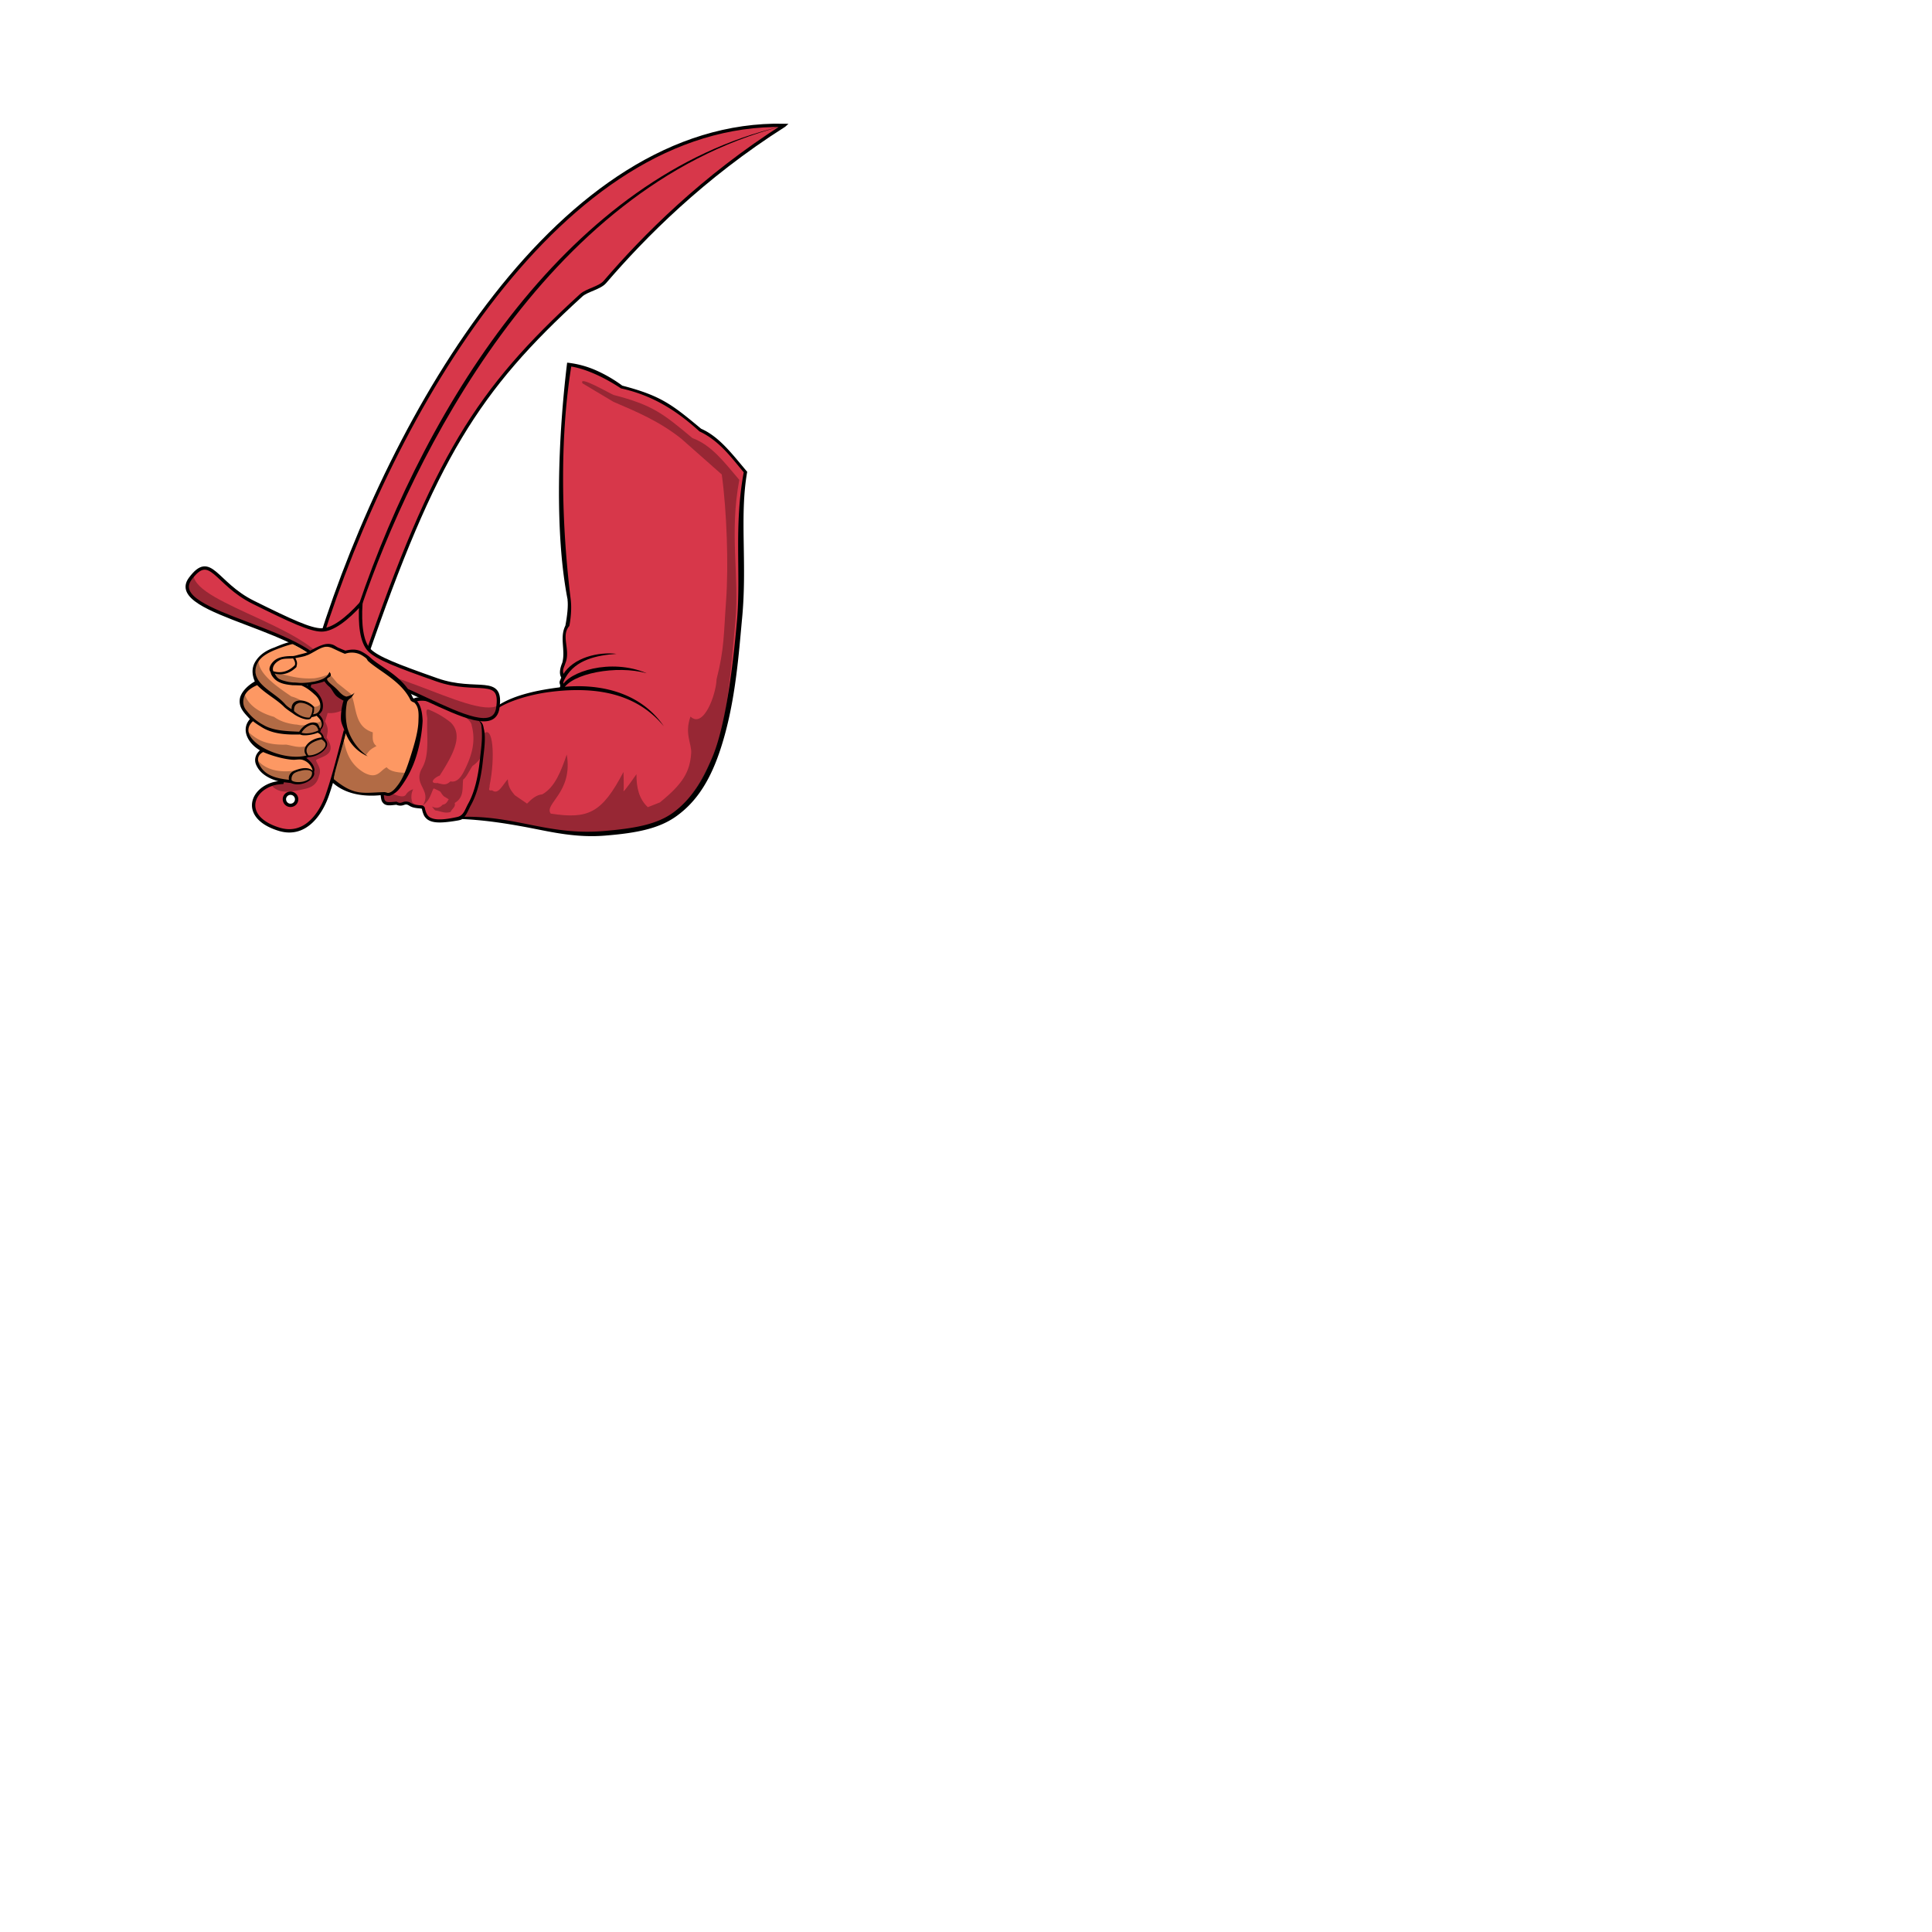 <svg xmlns="http://www.w3.org/2000/svg" fill="#d7374a" stroke="#000" viewBox="50 50 200 200">
  <g id="armEmbowedHoldingSabre" stroke-width="1.15" transform="translate(38 44) scale(.3)">
    <path stroke="none" d="M243.74 147.85a31.34 31.34 0 00-7.1-2.05c-2.23 13.07-2.98 26.33-2.93 39.5-.49 14.4.54 28.43 2.67 41.54.27 2.17-.08 5.5-.77 9.2-1.57 2.9-.32 6.8-.6 10.02-.1 1.15-.23 2.25-.36 3.3-.08.6-.47 1.21-.56 1.77-.53 3.53 0 6-.52 6.66-6.07.4-16.53 3.39-21.74 6.02-.02.21-.03.39-.07.61-.71 4.52-4.8 4.66-10.57 2.82-1.4-.37-2.91-.97-4.45-1.63-2.34-.96-4.85-2.12-7.45-3.34-2-1.05-4.73-1.58-6.48-.66 6.48 3.65-3 37.12-11.21 32.32-.35-.14.18.32.17.3.39 3.62 1.84 3.23 4.96 2.95 2.08 1.19 2.65-1 4.83.4 1.74 1.15 4.34.5 4.53 1.33.72 3.31 1.67 5.84 13.08 3.47 18.4-.53 29.61 6.41 48.6 4.96 23.12-1.84 29.75-6.6 39.32-28.45 3.74-10.88 6.95-28.27 8.38-44.72 1.46-16.47-1.7-32.44 1.8-51.21-5.05-5.92-8.94-12.07-15.64-14.56-10.05-8.36-13.6-11.36-27.18-14.87a57.69 57.69 0 00-10.7-5.68z"/>
    <path class="secondary" d="M310.62 63.26c-77.25-1.65-135.26 99.1-160.08 177.8l15.53 6.32c23.97-69.46 38.6-92.73 74.49-125.5 1.9-1.75 6.4-2.52 8.17-4.58 13.52-15.74 33.81-36.21 61.88-54.03z"/>
    <path class="tertiary" d="M146.85 240.58c4.93 5.24-4.3 30.35-9.5 49.43-10.08.4-15.32 11.65-1.18 16.09 9.35 2.95 14.66-5.72 16.7-11.56 6.34-18.2 9.71-44.99 17.94-47.23-3.43 1.07-14.86-7.64-23.96-6.73z M142.28 296.37a2.12 2.12 0 01-2.62 1.45 2.13 2.13 0 01-1.45-2.59 2.12 2.12 0 012.61-1.44 2.1 2.1 0 011.46 2.58z"/>
    <path class="tertiary" d="M164.52 228.3c-4.77 5.26-9.69 9.11-13.57 9.08-3.88-.04-10.45-3.05-23.57-9.56-13.12-6.5-14.63-17.6-21.7-8.17-9.37 12.52 45.42 17.41 48.06 34.17 13.85-9.8 55.59 26.05 58.01 10.6 1.84-11.64-7.18-4.97-20.99-9.84-13.8-4.86-20.55-7.47-23.29-10.22-2.73-2.76-3.4-8.98-2.95-16.06z"/>
    <g fill="#000" stroke="none">
      <path fill-opacity=".3" d="M106.76 218.35c-.35.39-.7.8-1.07 1.3-9.38 12.52 45.41 17.4 48.05 34.17 13.85-9.8 55.59 26.05 58.01 10.6.06-.36.08-.66.1-.98-8.95 5.06-45.28-19.56-57.67-10.8-2.42-15.37-46.99-23.85-47.42-34.29z"/>
      <path d="M163.72 229.03l.97.34c17.35-50.67 63.07-144.48 144.8-165.72-72.32 16.98-121.7 94.3-145.79 165.38z"/>
      <path fill="#fd9863" d="M141.06 241.66l-8.98 3.55a10.6 10.6 0 00-1.62.92l.05.02c-.35.26-.69.47-.98.76-.14.13-.26.24-.38.38-.26.27-.55.86-.75 1.16-.5.73-.49 1.35-.64 2.2-.05.3-.16.86-.14 1.17 0 .3.04.55.1.86.04.16.08.35.13.5l-.03.04c.14.44.37.88.63 1.34l.05.02c.03.04.04.1.08.15l-4.79 4.61.57.79-1.32.67c.65 2 .98 4.28 2.73 5.47l1.27 2.51-1.68 1.5.03 1.49c-.06.17-.08.37-.1.55-.03.36-.04.67.07 1.04.06.2.17.49.27.7.2.4.5.76.87 1.19.19.21.36.44.58.65.67.68 1.52 1.36 2.57 2.08-.47.55.77-.16.91-.06l1.14 1.56c-.41-.07-1.09-.23-1.22-.16-.29.14-.57.36-.79.53-.1.08-.18.1-.27.19-.19.17-.38.38-.5.57-.18.28-.27.57-.29.9 0 .11-.09 1.58-.08 1.71.04.27.17.52.3.82.3.71 1.2 1.56 2.1 2.45.33.21.63.4.97.59.01 0 .02-.02.03 0 .33.18.67.33.99.5l.06.07c.65.34 1.2.67 1.86.93l.08-.02c.96.4 2.6.62 3.55.85h.03l.94.2c.12 0 .2.02.3.04l.3.36.6-.48c2.24 1.28 7.33.46 7.3-2.76l.1-.11c-.17-.04.01-.25-.16-.28.03.01.04-.02.07-.02 0-.54-.22-1.8-.47-2.27a5.38 5.38 0 00-1.93-1.8l.1-.07-.65-.96 2.8-.45c1.76-.44 4.34-2.19 4.55-3.37.03-.29.05-.54.03-.8-.05-.49-.24-.96-.54-1.43l-.45-.65c-.44-.48 0-.82-.73-1.27l-.43-1.15 1.08-1.9c.17-.38.12-.85-.07-1.35a7.05 7.05 0 00-1.74-2.3c-.23.11-.43.11-.67.2l1.05-.6.85-1.4-.01-1.88c-.03-.18-.03-.38-.1-.55-.34-.86-.74-2.26-1.82-3.21l-.25-.22-3.01-2.37 1.57-1.1a14.3 14.3 0 004.16-1.13c1.24-.59 2.06-1.41 2.4-2.46 1.94 2.71-3.56.88.94 4.54.84.68 1.6 1.4 2.22 2.1l.04.02 2.06 4.16.02.04c-.12.45-.2 1.04-.24 1.85a24.63 24.63 0 00-.03 3.45c.08 1.05-.37 1.91-.14 2.87l.58 2.2c-.34 2.62-4.46 13.62-3.86 16.04 5.89 5.32 10.26 5.46 18.28 4.75.27-.04.58.1 1.58.12 1.56.64 14.81-24.59 7.78-32.43a2.9 2.9 0 01-.98-.74c-2.53-6.64-11.1-10.2-14.97-13.7-2.17-2.28-4.9-2.76-7.79-2.13l-.6-.14a30 30 0 01-3.83-1.8c-.3-.1-.64-.2-.95-.26-.34-.07-.23-.19-.58-.18l-2.87.52-.73.43-.3.03-.2.28-2.44 1.67a63.2 63.2 0 00-5.94-3.41z"/>
      <path fill-opacity=".3" d="M129.14 247.4l-1.3 3.55 1.13 4.6 4.85 4 3.82 3.41 3.28 2.47 3.7 2.24 2.5.27.64-.98 1.67-.4 1.4 1.42c.17 1.78-1.95 1.12-3.45 1.6-3.77 1.24-3.91.44-5.48.42-3.1-.4-5.45-1.26-7.33-2.62-5.79-1.61-9.45-4.79-10.15-8.12l-1.05 2.63 1.53 3.85 3.63 3.46 6.19 2.88 9.08.95 3.29.19 3.1-.65 1.2 1.8-2.53.98-3.1 2.1c-2.78.75-4.75-.14-6.98-.51-8.08.26-10.86-2.47-13.26-4.5l1 3 2.82 2.6 4.72 1.95 6.83 1.9 3.81-.31 1.55.81 1.68 1.95.26 1.64-1.71-.7-3.72.46c-6.48 1.21-11.21-.28-13.82-3.35l.87 2.7 2.92 2.8 5.25 2.02c-.14.17-.05.7-.29.68a8.84 8.84 0 00-3.73.7c2.73 2.88 6.97 1.86 11.45.89 2.83-.67 4.06-2.1 4.68-4.43.96-2.58-.52-3.73-1.07-5.44 1.54-1.29 7.79-1.62 3.7-7.73.23-2.07.92-2.7-.55-5.62l.9-2.94c1.93.23 3.93-.32 5.98-1.28l.02 5.37 2.8 6.32 4.29 4.3c1.22-1.7 1.6-2.18 3.76-3.29-1.66-1.26-1.26-3.06-1.3-4.75-5.97-1.83-5.57-7.62-7.08-12.2l-.44-1.03-4.74-3.79-2.66-3.14a19.38 19.38 0 01-5.2 1.52c-5 .34-8.38-.75-12.03-1.6l-2.09-.22 1.22 2.04c3.57 1.64 7.61 1.5 11.6 1.57l-.32 1.91 3.4 3.08.65 1.82-.13-.17c-.9 1.66-2.04 1.27-2.68 1.55l-3.48-1.88a14.93 14.93 0 00-4.1-1.84c-5.69-3.83-11.63-8.14-11.4-12.9zm29.43 27.43l-3.47 12.75-.18 1.13 1.96 1.92 3.62 2.37 6.62 1.31 6.28-.35 2.62-.65c2.43-1.92 3.44-4.3 4.59-6.65-3.36.04-6.19-.52-7.16-1.91-2.3 1.1-3.2 4.32-7.8 1.88-4.65-2.75-6.37-6.93-7.08-11.8z"/>
      <path d="M140.64 241.49c-1.38.13-3.04.7-5.87 1.9-2.65.94-4.85 2.26-6.37 4.46-1.71 2.45-1.47 4.9-.48 7.3-2.48 1.39-4.91 3.8-5.18 6.16-.35 2.98 1.57 4.7 3.49 6.83-3.21 3.63-.68 8.37 3.46 10.77-1.53 1.35-2.04 3.2-1.35 4.88 1.27 3.1 4.28 4.74 7.15 5.63 1.53.48 3.19.56 4.9.78 3.69 1.62 8.77-1.45 7.97-3.82.66-1.64-1.13-3.73-2.7-4.85.34 0 .48-.24.82-.26 2.58-.07 5.54-1.84 6.28-3.74.4-1.07-.15-2.1-1-2.9a3.27 3.27 0 00-1.38-2.15c.12-.1.36-.11.33-.26l-.09-.33c1.7-1.81 1.06-3.83-.55-5.34.45-.4.85-.9 1.09-1.33 1.21-3.45-1.66-7.26-5.27-8.79 1.77-.2 4.61-.69 6.05-1.34.42.6.8 1.13 1.65 1.84.78.62 1.43 2.06 1.95 2.64.64.96 2.05 1.65 2.98 2.22-.62 2.11-.96 4.43-.87 6.43.08 1.48.9 2.84 1.28 4.08-.9 3.01-1.84 6.25-2.46 8.9-.4 1.74-.88 3.35-1.26 4.76-.39 1.4.05 1.26-.08 1.57-.32.67-1.2 1.78-.63 2.26 4.08 3.99 10.59 5.36 17.43 4.53 1.33-.15 1.43.5 2.78.16l.22-.43c-.19-.07-1.9-.83-2.6-.71-7.3.24-10.2 1.3-17.3-4.62 1.1-4.85 3.51-12.18 4.25-15.7a14.07 14.07 0 007.64 7.97 18.06 18.06 0 01-7.07-9.9 20.68 20.68 0 01-.1-8.77c.1-.42.46-.72.66-1.03.95-.55 1.44-1.42 1.96-2.28-.76.81-1.92 1.14-2.8 1.37-1.14-.23-1.98-1.13-2.68-1.85-.63-.7-1.36-1.38-2.2-2.05-4.5-3.66.95-1.86-.99-4.57-.34 1.05-1.17 1.83-2.41 2.42-1.67.77-4.1 1.2-6.55 1.3-1.04.07-1.94-.05-2.94-.12-1.55.02-3.14-.36-4.56-.82-.36-.16-.72-.28-1.01-.47-.74-.48-1.06-1.12-1.45-1.81 2.87.77 5.32-.17 7.39-2.1.24-.23.14-.58.26-.83.2-.97-.13-1.58-.5-2.4 1.05-.2 2.1-.38 3.12-.65.4-.1.75-.29 1.14-.4 1.87-.78 3.93-2.4 5.8-2.78.27-.07.58-.07.83-.07.72 0 1.47.28 2.06.56 1.5.7 2.71 1.31 4.14 1.87a6.98 6.98 0 015.04.1c.65.25 1.63.91 2.24 1.4.34.27.48.78.75 1.02 3.9 3.5 11.38 6.92 14.5 13.26.4.8 1.11 1 2 1.02l.09-1.08c-.55-.06-1.03-.25-1.24-.72-3.11-7.1-11.03-10.4-14.35-13.47a15.25 15.25 0 00-3.28-2.3c-1.79-.93-3.7-.78-5.56-.33-.74-.27-1.48-.58-2.04-.84-.74-.25-1.35-.73-1.93-1.04a4.81 4.81 0 00-2.6-.4c-1.7.16-4.46 1.62-6.6 2.9-.86.28-1.78.5-2.52.69-1.02.24-1.47.45-2.46.57-1.98-.02-4.33.15-5.96 1.23-1.54 1.04-2.7 3.1-1.78 4.2.05.21.18.59.25.79.21.6.83 1.32 1.28 1.77 1.7 1.58 4.1 1.86 6.17 2.07 1.06 0 1.95.05 3 .1 2.07.83 3.63 2.27 4.79 3.32 2.57 2.38 2.36 6.46-.83 6.6.56-.85.32-1.63.44-2.51-2.74-3.06-8.02-3.2-7.8.78-.88-.56-1.48-.97-2.15-1.66-2.66-3.12-6.71-4.87-9.07-8-1.6-2.3-1.63-4.43-.32-6.65 1.28-2.18 4.07-3.47 6.28-4.35 1.54-.6 4.6-1.74 6.56-2.03.33-.06-.06.15.2.15l-1.34-.75c-.05.03-.1.01-.14.04zm-3.4 6.02c.3-.08.66-.14 1-.18 1-.1 2-.04 2.88-.15.64.92.86 1.72.61 2.35-1.93 2.02-4.64 2.98-7.44 2.08-.5-1.44.52-2.74 1.75-3.53l.08-.03c.36-.23.7-.43 1.12-.54zm-8.5 8.91c2.83 2.92 6.26 4.61 9.08 7.27.83.94 3.2 2.44 3.2 2.44 1.36 1.14 4.84 2.73 6.08 1.9.16-.12.32-.37.4-.55.68-.14 1.14-.23 1.73-.5 1.5 1.41 2.51 2.84 1.2 4.46-.3-.71-.55-1.6-1.14-1.89-1.96-.94-4.8.8-6.04 2.94-4.23-.2-8.77-.24-12.4-2.35a17.17 17.17 0 01-5.63-4.77 4.64 4.64 0 01-1.2-4.06c.48-2.69 2.74-4.01 4.73-4.89zm14.54 6.12c1.38-.2 3.22.59 4.54 1.73a5.34 5.34 0 01-.99 3.34c-1.8.14-3.85-.84-5.36-2.24-.1-1.5.45-2.31 1.29-2.64.17-.08.32-.16.52-.2zm-16 6.35l.03-.02c.61.51 1.82 1.33 2.57 1.76 3.93 2.7 8.97 2.94 13.7 2.81 1.35.73 4.96-.07 6.04-.6 1.21.6 1.38 1.22 1.32 1.64-3.92.29-7.33 3.67-5.2 6.22-9.04 2.39-25.07-5.88-18.47-11.81zm19.86 1.3c.17-.04.33-.1.5-.11.43-.06.85.07 1.21.29.44.24.85.95 1.01 1.68-1.85.86-4.04 1.32-5.82.79a5.87 5.87 0 013.1-2.64zm-16.32 9.31c2.91 1.3 7.66 2.63 10.63 2.68 1.52-.08 2.39-.3 3.56.25a5.16 5.16 0 012.9 3.5c-1.73-1.5-4.35-.76-6.1-.11-1.48.57-2.41 1.73-2.1 3.27-4.57-.51-8.59-1.54-10.34-5.56-.81-1.86-.08-3.26 1.45-4.03zm18.99-4.08c.4-.13.78-.22 1.19-.3.65.48 1.3 1.06 1.35 1.62.15 2.07-3.82 4.13-5.95 3.9-1.83-2.42.66-4.35 3.4-5.22zm-6.41 10.64c.5-.12 1.03-.28 1.54-.33 1.5-.12 2.8.17 2.75 1.06-.22 3.41-6.05 3.6-7.05 2.46-.2-1.1.28-2.1 1.08-2.55a6.55 6.55 0 011.68-.64z"/>
      <path d="M235.7 145.14c-3.12 25.63-4.4 58.46.16 81.76l-.03.04c.26 2.05-.05 5.3-.74 8.96-2.07 4.13.1 8.46-1.06 12.77-.76 1.83-1.28 3.9-.16 5.45l.67-1.5c-.64-1.33.1-2.3.52-3.68 1.98-4.67-1.66-9.47 1.4-12.94.7-3.71.76-6.93.46-9.24v-.02c-3.12-25.39-3.91-54.8.2-80.26 2.28.38 4.58 1.1 6.8 2 3.71 1.49 7.26 3.5 10.38 5.55 12.17 2.63 20.7 9.04 27.07 14.84 6.94 3.23 11.22 9.33 15.26 14.1-3.45 18.74-.9 35-2.33 51.3-1.45 16.4-4.04 36.52-8.5 47.03-3.43 8.09-7.21 14.44-13.43 19.04-5.6 4.1-13.11 5.54-24.64 6.47-9.43.71-16.9-.66-24.38-2.14-7.16-1.43-14.34-2.95-23.1-2.83.97-1.05 1.46-2.62 2.32-4.14 2.18-3.95 3.42-9.34 4.02-14.83.36-3.48 1.19-8.25.34-11.47-.27-1.85-.82-2.33-1.74-2.77.59.68.98 1.3.96 2.47.14.86.15 1.85.15 3-.01 2.52-.43 5.5-.78 8.64-.58 5.4-1.82 10.69-3.89 14.43-1.2 2.1-1.56 4.22-3.8 4.73-5 1.13-7.54 1-9 .37a2.88 2.88 0 01-1.53-1.37 7.17 7.17 0 01-.7-2.1c-.06-.23-.2-.44-.37-.57a2.06 2.06 0 00-.54-.27c-.36-.1-.79-.08-1.23-.12a6.05 6.05 0 01-2.6-.7 3.08 3.08 0 00-2.9-.33c-.68.22-1.06.4-1.97-.11l-.13-.07h-.2c-1.58.14-2.65.27-3.24.04a1.3 1.3 0 01-.7-.67c-.13-.26-.2-1.13-.3-1.64.84.19 1.84.36 2.64 0a7.89 7.89 0 003.1-2.62 35.33 35.33 0 005.4-10.54 49.49 49.49 0 002.27-12.44c-.1-2.5-.45-5.06-1.9-6.8a7.97 7.97 0 014.7.45l.1-.74c-2.05-.95-4.31-1.52-6.17-.53l-.88.46.84.47c2.27 1.64 1.92 4.56 1.87 6.8-.1 3.5-1.35 7.8-2.64 11.87-1.28 4.07-2.61 7.8-4.5 10.22-.93 1.23-1.71 2.07-2.62 2.47-.62.28-1.3.27-1.94.07-.3-.1-.67.26-.96.1-.88-.1.12.09-.83-.02 0 .25.05.3.1.36s-.08-.31-.03-.27l.16.17c-.02-.34.2.4.2.4.09.76.2 1.78.46 2.27.3.54.72.96 1.23 1.16 1.01.4 2.2.17 3.7.03.03 0 .04.01.07 0 1.03.44 1.91.3 2.5.1.66-.22 1-.39 1.97.23 1.01.67 2.2.78 3.1.88.44.04.84.07 1.06.12l.17.07a9 9 0 00.76 2.37 4.2 4.2 0 002.07 1.8c1.8.76 4.59.7 9.48-.13.69-.12 1.1-.23 1.66-.51 8.36.4 16.07 1.65 23.6 3.1 7.48 1.46 15.76 3.37 25.34 2.63 11.58-.9 19.13-2.55 24.98-6.78 5.87-4.24 10.91-10.66 14.77-21.98 5.22-15.29 6.48-31.53 7.74-45.4 1.98-19.38-.9-35.78 1.84-51.4-5.3-6.25-9.63-12.1-15.9-14.86-9.96-8.28-13.77-11.37-27.2-14.87a48.09 48.09 0 00-8.74-5.13 33.12 33.12 0 00-10.3-2.8zm-23.8 118.3l-.27.1.27.8c4.5-2.86 11.93-4.77 17.33-5.5 18.69-2.52 31.53 1.7 39.83 11.76-8.65-12.6-23.61-14.67-34.83-13.55-7.7.88-16.57 2.57-22.33 6.38z"/>
      <path fill-opacity=".3" d="M241.03 152.3l10.65 6.35c7.87 3.38 15.77 6.65 23.43 12.75l13.95 12.33c1.73 12.57 2.38 31.3 1.48 43.65-.83 11.3-.55 16.34-3.27 26.98-.17 5.31-4.5 17.18-9.01 12.9-2.15 6.06.5 9.36.24 12.73-.48 6.38-2.83 10.45-10.8 16.9l-4.16 1.64c-3.02-2.8-3.97-6.79-3.92-11.38 0 0-4.65 6.72-4.47 5.79.2-.95-.01-6.56-.01-6.56-7.44 14.2-12.13 16.36-25.1 14.37-2.46-3.36 7.76-7.24 5.53-20.38-1.98 5.72-4.07 11.28-8.44 13.73-2.11.19-3.71 1.63-5.26 3.2l-4.26-2.92c-1.1-1.39-2.28-2.65-2.39-5.5-2 2.29-3.3 5.44-5.41 3.84-1.79.29-.67-1.02-.88-1.6 2-9.63 1.28-21.68-2.23-17.7l-.99 11.24-2.52 10.59-3.43 6.25-.86.93.28-.05c18.4-.53 29.62 6.41 48.6 4.94 23.12-1.82 29.73-6.58 39.32-28.43 3.75-10.88 5.18-27.84 6.64-44.3 1.44-16.45-2.13-30.23 1.37-49-5.05-5.91-9.47-11.94-16.17-14.42-10.04-8.36-13.61-11.37-27.19-14.88-1.1-.36-12.4-7-10.72-3.99z"/>
      <path d="M233.83 256.94l.47.96c2.87-5.54 18.48-8.48 28.84-5.59-12.38-5.3-27.17-.52-29.3 4.63z"/>
      <path d="M232.97 257.85l.76.22c1.96-3.57-.5-.97 1.45-4.33 3.52-6.1 10.72-7.63 17.57-8.12-6.23-.76-14.94 1.24-18.5 7.2-2.4 4-.15 2.43-1.28 5.03z"/>
      <path fill-opacity=".3" d="M205.15 268.22c-.05-.02-.1 0-.17 0-1.41-.36-2.85-.6-4.23-1.07l-1.38-.54c1.4 1.14 3.22 2.1 3.4 3.76 1.58 5.85-.23 11-2.7 15.85-1.25 2.44-2.72 3.84-4.64 3.4-1.72 1.68-2.93.81-4.24.7.03-.05.07-.07.1-.13-3.61.34-1.5-1.85.44-2.57 4.86-7.56 8.14-13.97 3.84-18.28a29.28 29.28 0 00-7.17-4.28c-2.03-1.1-.97 1.81-.94 3-.36 5.35.96 12.14-1.8 16.97-3.12 5.4 2.6 7.22.77 11.87-.34.87-.42.97-.98 1.21-1.2-.45-3.07-.41-3.31-1.7a5.88 5.88 0 01.43-4.07c-.9.3-1.75.76-2.38 1.67-.77 1.57-3.3.4-4.89-.15l-.07-.1c-1.2.72-2.43.86-3.64.17-.36-.15.2.33.18.32.39 3.61 1.84 3.2 4.96 2.93 2.08 1.19 2.65-1 4.81.4 1.76 1.14 4.36.5 4.55 1.33-.07-.57-.33-.84.1-1.19 2.1-1.74 2.4-3.53 3.3-5.43.05-.09.12-.16.19-.24.74.34 1.49.66 2.18 1.06.56.67.92 1.56 1.76 1.94l1.23.77c-.55.7-.71 1.64-2.12 1.85-1.21 1.41-2.45 1.2-3.7.64.4.43.7.98 1.16 1.34 1.86.2 3.18 1.17 5.3.53.4-1.07 1.84-1.72 1.4-3.1 3.4-2 2.54-5.24 2.93-8.07 1.15-.84 2.1-3.07 3.23-4.72 1.17-.78 2.93-2.36 3.3-4.22.11-2.14.34-3.2.4-5.35-.3-1.83-.52-3.69-.85-5.5-.3-.3-.84-.65-.75-1z"/>
    </g>
  </g>
</svg>
